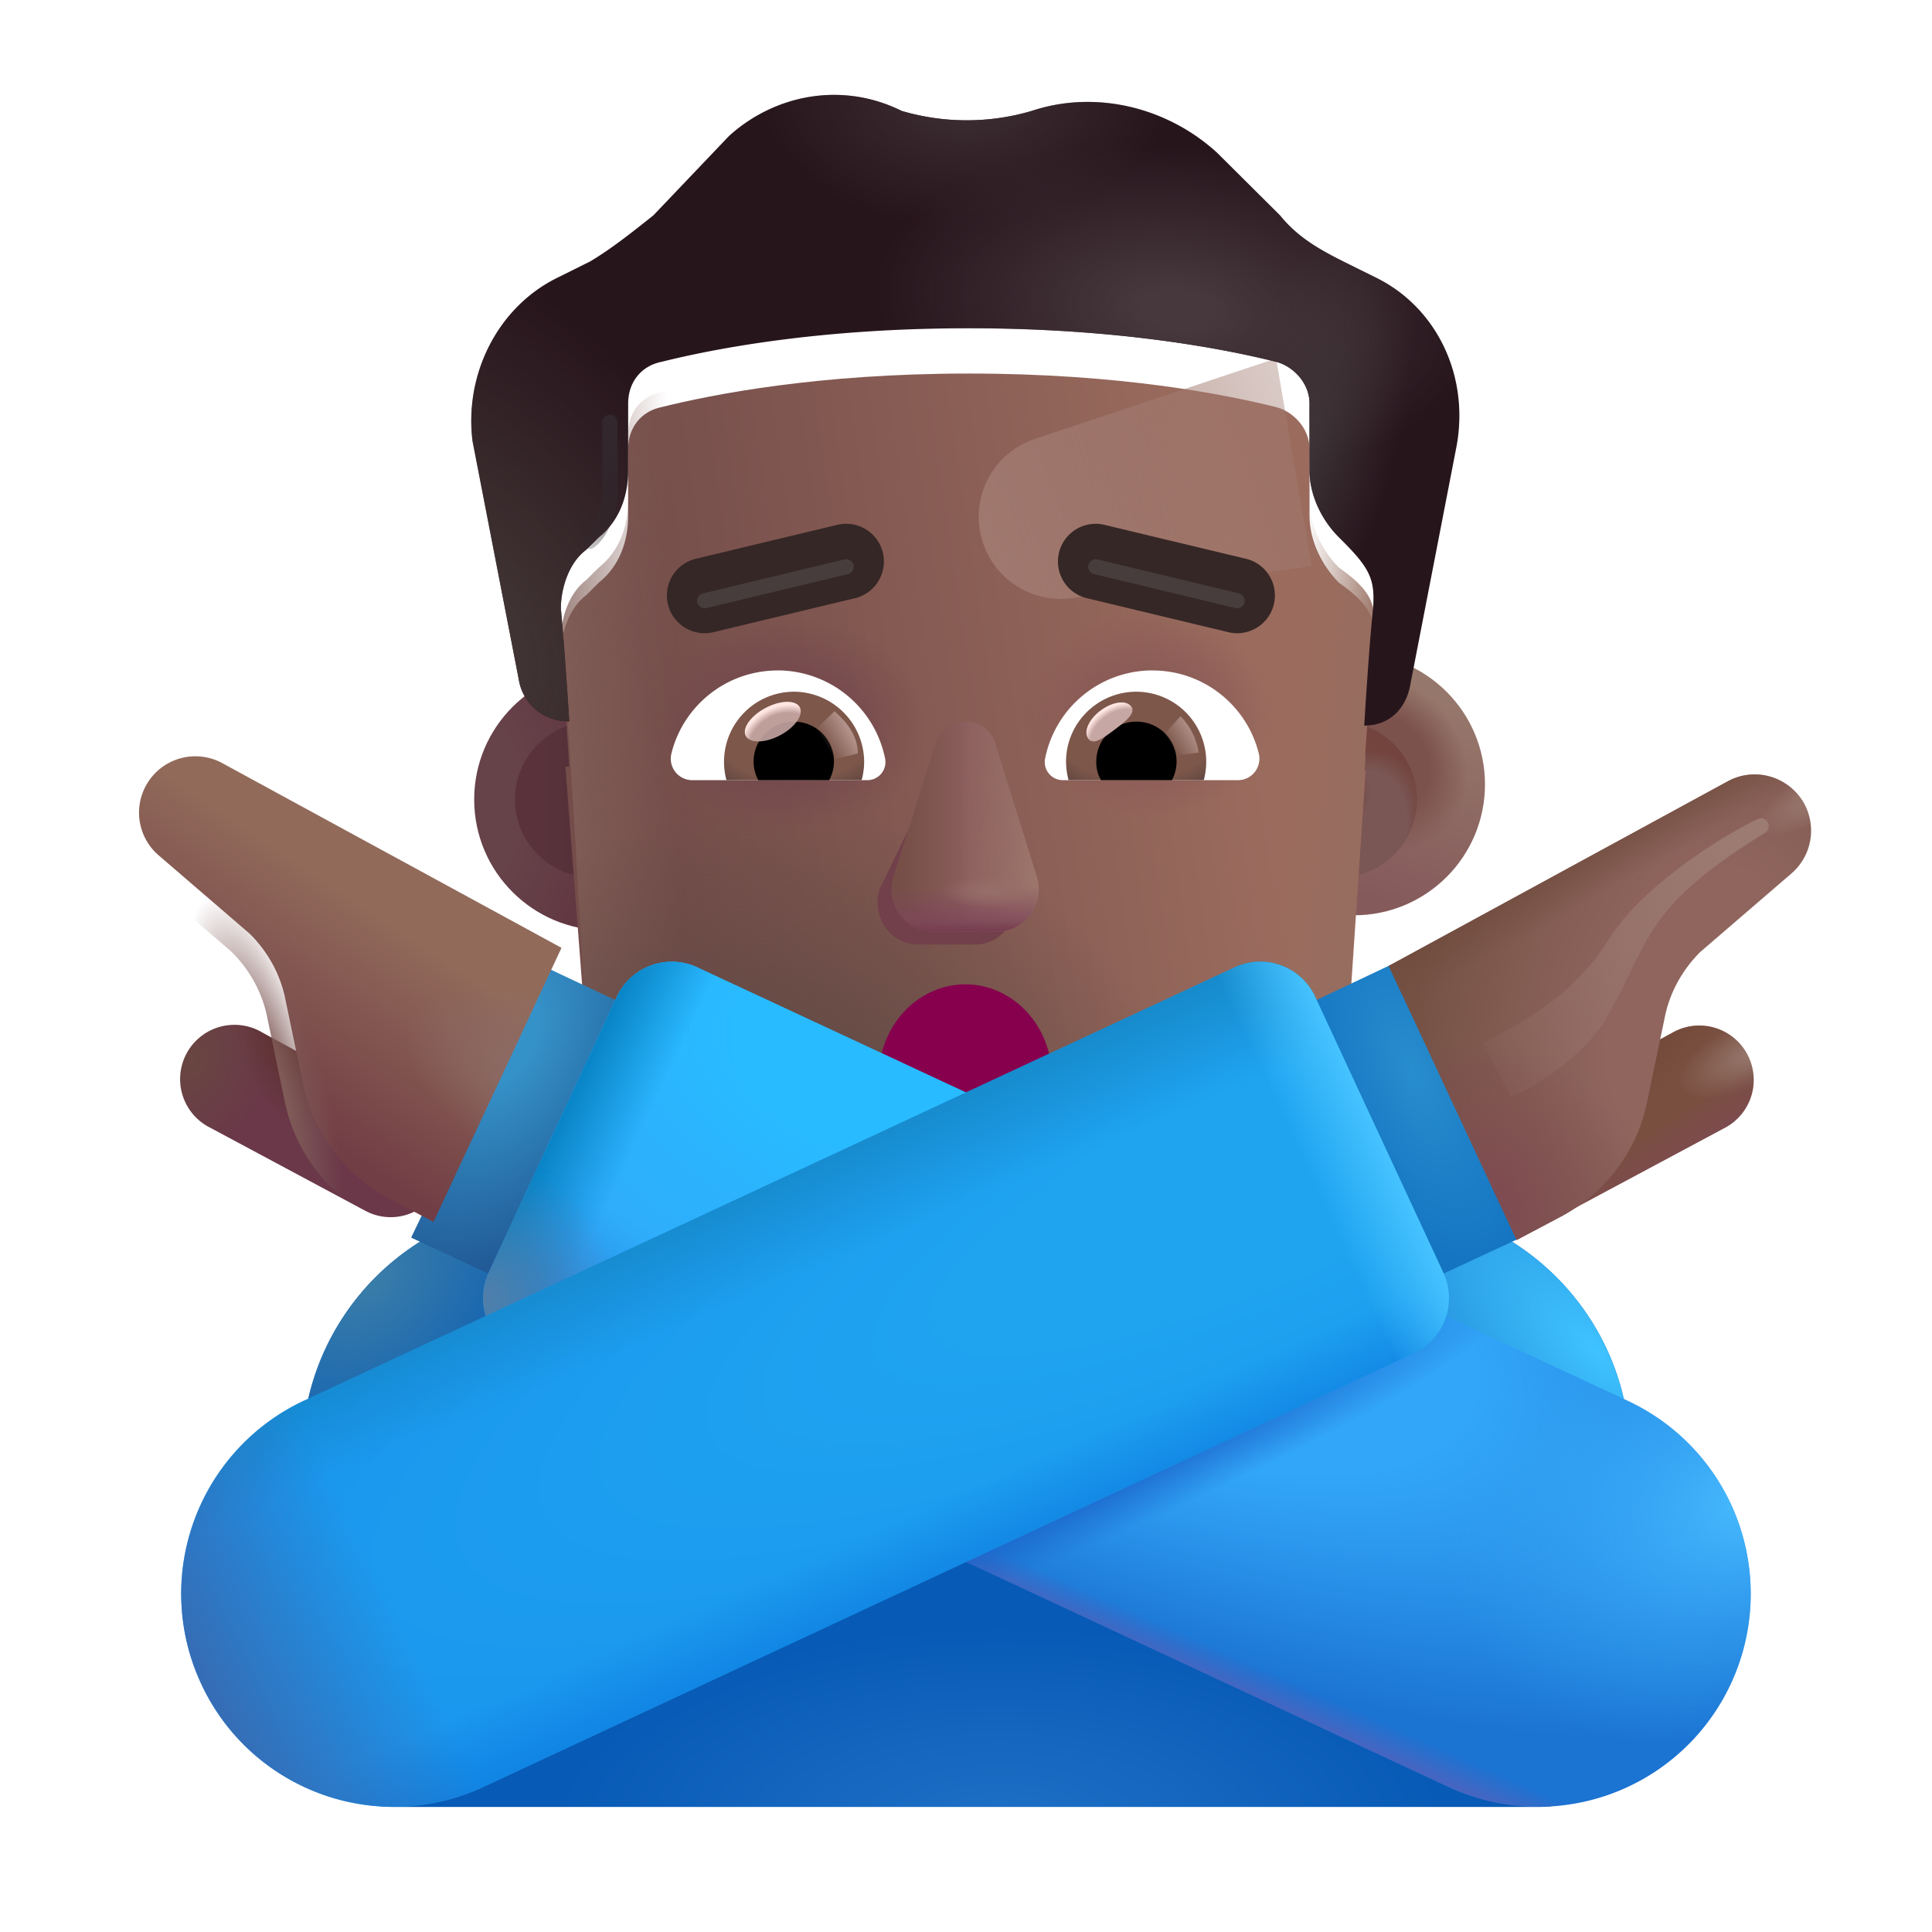 <svg xmlns="http://www.w3.org/2000/svg" fill="none" viewBox="0 0 32 32"><g filter="url(#svg-ce3c55fc-50d9-4318-8eb0-d9d18e0f466e-a)"><circle cx="9.822" cy="13.242" r="2.168" fill="url(#svg-7b429524-c6a1-4f75-9332-aac5b0333c86-b)"/></g><g filter="url(#svg-70ca0213-912c-4895-8634-269f875495f3-c)"><circle cx="9.822" cy="13.242" r="1.292" fill="url(#svg-d3c7991f-9e0e-4198-9ebe-2650cc31d23b-d)"/></g><g filter="url(#svg-d3b736e0-ba78-4469-a6e7-8fdaea1049d0-e)"><circle cx="22.178" cy="13.242" r="2.168" fill="url(#svg-3c2058b6-e3ff-462f-a1cc-130aa9bbbaa5-f)"/><circle cx="22.178" cy="13.242" r="2.168" fill="url(#svg-414341a9-077f-49f5-866d-bb8e1f52e964-g)"/></g><g filter="url(#svg-527d1619-284f-436c-b3ec-8f116bab31f4-h)"><circle cx="22.178" cy="13.242" r="1.292" fill="#7A5654"/><circle cx="22.178" cy="13.242" r="1.292" fill="url(#svg-7d261cea-47a3-4726-81c0-97bebb192ba6-i)"/><circle cx="22.178" cy="13.242" r="1.292" fill="url(#svg-90eba813-b240-4987-9cb6-7ae015bcec9b-j)"/></g><g filter="url(#svg-45710ff2-a20e-42a6-907d-b8ba8defd8ab-k)"><path fill="url(#svg-f932ea28-310b-4306-a454-57fc73cc25e9-l)" d="m9.365 12.446.064.003s-.07-1.109-.14-1.87c0-.347.14-.763.419-.97l.209-.208c.348-.277.487-.693.487-1.108V7.184c0-.346.21-.623.557-.692.836-.208 2.578-.555 5.086-.555s4.25.347 5.086.555c.278.069.557.346.557.692v1.109c0 .415.209.83.487 1.108.653.457.612.708.558 1.247-.07.692-.14 1.87-.14 1.87h.024l-.345 5.14c-.209 2.299-2.015 3.9-4.17 3.9h-4.17c-2.223 0-3.96-1.601-4.169-3.9z"/><path fill="url(#svg-469089c7-c725-48f8-b2fa-261ee1961806-m)" d="m9.365 12.446.064.003s-.07-1.109-.14-1.87c0-.347.14-.763.419-.97l.209-.208c.348-.277.487-.693.487-1.108V7.184c0-.346.21-.623.557-.692.836-.208 2.578-.555 5.086-.555s4.25.347 5.086.555c.278.069.557.346.557.692v1.109c0 .415.209.83.487 1.108.653.457.612.708.558 1.247-.07.692-.14 1.87-.14 1.87h.024l-.345 5.14c-.209 2.299-2.015 3.9-4.17 3.9h-4.17c-2.223 0-3.96-1.601-4.169-3.9z"/><path fill="url(#svg-b263dd7f-5464-4f41-a9fa-e440442a39ce-n)" d="m9.365 12.446.064.003s-.07-1.109-.14-1.87c0-.347.14-.763.419-.97l.209-.208c.348-.277.487-.693.487-1.108V7.184c0-.346.21-.623.557-.692.836-.208 2.578-.555 5.086-.555s4.25.347 5.086.555c.278.069.557.346.557.692v1.109c0 .415.209.83.487 1.108.653.457.612.708.558 1.247-.07.692-.14 1.87-.14 1.87h.024l-.345 5.14c-.209 2.299-2.015 3.9-4.17 3.9h-4.17c-2.223 0-3.96-1.601-4.169-3.9z"/></g><path fill="url(#svg-33f9dd4a-0599-4e40-8ac8-a37c8077329f-o)" d="M9.29 10.578c0-.346.139-.762.418-.97l.209-.207c.348-.277.487-.693.487-1.108V7.184c0-.346.21-.623.557-.692.836-.208 2.578-.555 5.086-.555s4.25.347 5.086.555c.278.069.557.346.557.692v1.109c0 .415.209.83.487 1.108.653.457.612.708.558 1.247-.07.692-.14 1.87-.14 1.87h.024l-.345 5.14c-.209 2.299-2.015 3.9-4.17 3.9h-4.17c-2.223 0-3.96-1.601-4.169-3.9-.18-2.359-.26-4.725-.475-7.08"/><path fill="url(#svg-3e1bb77c-257b-474e-9cef-23f617be49c8-p)" d="M9.29 10.578c0-.346.139-.762.418-.97l.209-.207c.348-.277.487-.693.487-1.108V7.184c0-.346.21-.623.557-.692.836-.208 2.578-.555 5.086-.555s4.25.347 5.086.555c.278.069.557.346.557.692v1.109c0 .415.209.83.487 1.108.653.457.612.708.558 1.247-.07.692-.14 1.87-.14 1.87h.024l-.345 5.14c-.209 2.299-2.015 3.9-4.17 3.9h-4.17c-2.223 0-3.96-1.601-4.169-3.9-.18-2.359-.26-4.725-.475-7.08"/><path fill="url(#svg-740fb796-fac5-41a5-a4c6-bb331b4ada12-q)" d="M9.29 10.578c0-.346.139-.762.418-.97l.209-.207c.348-.277.487-.693.487-1.108V7.184c0-.346.21-.623.557-.692.836-.208 2.578-.555 5.086-.555s4.25.347 5.086.555c.278.069.557.346.557.692v1.109c0 .415.209.83.487 1.108.653.457.612.708.558 1.247-.07.692-.14 1.87-.14 1.87h.024l-.345 5.14c-.209 2.299-2.015 3.9-4.17 3.9h-4.17c-2.223 0-3.96-1.601-4.169-3.9-.18-2.359-.26-4.725-.475-7.08"/><path fill="url(#svg-ec0658a0-41e8-4194-b147-52c3ccb6c1f1-r)" d="M9.29 10.578c0-.346.139-.762.418-.97l.209-.207c.348-.277.487-.693.487-1.108V7.184c0-.346.21-.623.557-.692.836-.208 2.578-.555 5.086-.555s4.25.347 5.086.555c.278.069.557.346.557.692v1.109c0 .415.209.83.487 1.108.653.457.612.708.558 1.247-.07.692-.14 1.87-.14 1.87h.024l-.345 5.14c-.209 2.299-2.015 3.9-4.17 3.9h-4.17c-2.223 0-3.96-1.601-4.169-3.9-.18-2.359-.26-4.725-.475-7.08"/><path fill="url(#svg-e8e20d07-d2a0-45c6-a31e-9c4650a3b09e-s)" d="M9.29 10.578c0-.346.139-.762.418-.97l.209-.207c.348-.277.487-.693.487-1.108V7.184c0-.346.21-.623.557-.692.836-.208 2.578-.555 5.086-.555s4.25.347 5.086.555c.278.069.557.346.557.692v1.109c0 .415.209.83.487 1.108.653.457.612.708.558 1.247-.07.692-.14 1.87-.14 1.87h.024l-.345 5.14c-.209 2.299-2.015 3.9-4.17 3.9h-4.17c-2.223 0-3.96-1.601-4.169-3.9-.18-2.359-.26-4.725-.475-7.08"/><g filter="url(#svg-14d8309e-0ac2-4c7d-b7e3-b990ba765093-t)"><path fill="url(#svg-ffe7dc75-4681-407f-9d0e-11fae802c458-u)" d="M21.136 5.937 17.14 7.27a1.36 1.36 0 0 0 .611 2.638l3.974-.532z"/></g><g filter="url(#svg-cd6e5e10-524a-4149-a27f-6f922e82d698-v)"><path fill="#27151C" d="m22.247 4.83.558.276c.975.485 1.532 1.593 1.323 2.77l-.766 3.95c-.068.407-.338.681-.743.692h-.023s.07-1.178.139-1.87c.056-.563-.042-.734-.557-1.247-.28-.277-.488-.693-.488-1.108V7.184c0-.346-.279-.623-.557-.692-.836-.208-2.578-.555-5.086-.555s-4.25.347-5.086.555c-.348.069-.557.346-.557.692v1.109c0 .415-.14.83-.487 1.108l-.21.208c-.278.207-.417.623-.417.97.07.761.139 1.87.139 1.87q-.033 0-.064-.003a.82.82 0 0 1-.772-.69l-.766-3.948c-.14-1.109.418-2.217 1.393-2.702l.557-.277c.349-.208.697-.485 1.045-.762l1.254-1.316c.766-.693 1.881-.9 2.856-.415a3.8 3.8 0 0 0 2.16 0c1.045-.347 2.23-.07 3.065.692l1.045 1.04c.279.346.627.553 1.045.761"/><path fill="url(#svg-4c49add1-51f0-4c31-ab05-fc323937f1be-w)" d="m22.247 4.83.558.276c.975.485 1.532 1.593 1.323 2.77l-.766 3.95c-.068.407-.338.681-.743.692h-.023s.07-1.178.139-1.87c.056-.563-.042-.734-.557-1.247-.28-.277-.488-.693-.488-1.108V7.184c0-.346-.279-.623-.557-.692-.836-.208-2.578-.555-5.086-.555s-4.25.347-5.086.555c-.348.069-.557.346-.557.692v1.109c0 .415-.14.83-.487 1.108l-.21.208c-.278.207-.417.623-.417.97.07.761.139 1.87.139 1.87q-.033 0-.064-.003a.82.82 0 0 1-.772-.69l-.766-3.948c-.14-1.109.418-2.217 1.393-2.702l.557-.277c.349-.208.697-.485 1.045-.762l1.254-1.316c.766-.693 1.881-.9 2.856-.415a3.8 3.8 0 0 0 2.16 0c1.045-.347 2.23-.07 3.065.692l1.045 1.04c.279.346.627.553 1.045.761"/><path fill="url(#svg-76d89936-cdad-4035-bdc4-af1b1be73c9a-x)" d="m22.247 4.83.558.276c.975.485 1.532 1.593 1.323 2.77l-.766 3.95c-.068.407-.338.681-.743.692h-.023s.07-1.178.139-1.87c.056-.563-.042-.734-.557-1.247-.28-.277-.488-.693-.488-1.108V7.184c0-.346-.279-.623-.557-.692-.836-.208-2.578-.555-5.086-.555s-4.25.347-5.086.555c-.348.069-.557.346-.557.692v1.109c0 .415-.14.83-.487 1.108l-.21.208c-.278.207-.417.623-.417.97.07.761.139 1.87.139 1.87q-.033 0-.064-.003a.82.82 0 0 1-.772-.69l-.766-3.948c-.14-1.109.418-2.217 1.393-2.702l.557-.277c.349-.208.697-.485 1.045-.762l1.254-1.316c.766-.693 1.881-.9 2.856-.415a3.8 3.8 0 0 0 2.16 0c1.045-.347 2.23-.07 3.065.692l1.045 1.04c.279.346.627.553 1.045.761"/><path fill="url(#svg-cbe3d507-73ff-46fe-8eb6-0f0b9ec76b40-y)" d="m22.247 4.83.558.276c.975.485 1.532 1.593 1.323 2.77l-.766 3.95c-.068.407-.338.681-.743.692h-.023s.07-1.178.139-1.87c.056-.563-.042-.734-.557-1.247-.28-.277-.488-.693-.488-1.108V7.184c0-.346-.279-.623-.557-.692-.836-.208-2.578-.555-5.086-.555s-4.25.347-5.086.555c-.348.069-.557.346-.557.692v1.109c0 .415-.14.83-.487 1.108l-.21.208c-.278.207-.417.623-.417.97.07.761.139 1.87.139 1.87q-.033 0-.064-.003a.82.82 0 0 1-.772-.69l-.766-3.948c-.14-1.109.418-2.217 1.393-2.702l.557-.277c.349-.208.697-.485 1.045-.762l1.254-1.316c.766-.693 1.881-.9 2.856-.415a3.8 3.8 0 0 0 2.16 0c1.045-.347 2.23-.07 3.065.692l1.045 1.04c.279.346.627.553 1.045.761"/><path fill="url(#svg-5370412a-3164-4f71-b393-8709cc4aedea-z)" d="m22.247 4.83.558.276c.975.485 1.532 1.593 1.323 2.77l-.766 3.95c-.068.407-.338.681-.743.692h-.023s.07-1.178.139-1.87c.056-.563-.042-.734-.557-1.247-.28-.277-.488-.693-.488-1.108V7.184c0-.346-.279-.623-.557-.692-.836-.208-2.578-.555-5.086-.555s-4.25.347-5.086.555c-.348.069-.557.346-.557.692v1.109c0 .415-.14.83-.487 1.108l-.21.208c-.278.207-.417.623-.417.97.07.761.139 1.87.139 1.87q-.033 0-.064-.003a.82.82 0 0 1-.772-.69l-.766-3.948c-.14-1.109.418-2.217 1.393-2.702l.557-.277c.349-.208.697-.485 1.045-.762l1.254-1.316c.766-.693 1.881-.9 2.856-.415a3.8 3.8 0 0 0 2.16 0c1.045-.347 2.23-.07 3.065.692l1.045 1.04c.279.346.627.553 1.045.761"/></g><g filter="url(#svg-c0f32afa-5979-4988-80ac-d34f5b2cd224-A)"><path fill="#71404A" d="m15.631 12.529-1.065 2.207c-.132.454.184.908.633.908h.958c.449 0 .766-.461.634-.908l-.647-2.207c-.139-.49-.368-.49-.513 0"/></g><g filter="url(#svg-8ae35258-afd6-4bf2-b701-36b802888104-B)"><path fill="#8C5F5E" d="m15.492 12.317-.69 2.207a.7.7 0 0 0 .676.908h1.021a.702.702 0 0 0 .676-.908l-.69-2.207c-.148-.49-.838-.49-.993 0"/><path fill="url(#svg-1011459f-425e-411a-9124-aeeea6666e68-C)" d="m15.492 12.317-.69 2.207a.7.7 0 0 0 .676.908h1.021a.702.702 0 0 0 .676-.908l-.69-2.207c-.148-.49-.838-.49-.993 0"/><path fill="url(#svg-a0130461-94b2-4f99-b7c2-42e6251d2e16-D)" d="m15.492 12.317-.69 2.207a.7.7 0 0 0 .676.908h1.021a.702.702 0 0 0 .676-.908l-.69-2.207c-.148-.49-.838-.49-.993 0"/><path fill="url(#svg-8bbfd908-e6d2-4c40-bb97-f4ce364bb127-E)" d="m15.492 12.317-.69 2.207a.7.7 0 0 0 .676.908h1.021a.702.702 0 0 0 .676-.908l-.69-2.207c-.148-.49-.838-.49-.993 0"/><path fill="url(#svg-ce88aef1-b650-4ae9-ac4f-e00c129b1f42-F)" d="m15.492 12.317-.69 2.207a.7.7 0 0 0 .676.908h1.021a.702.702 0 0 0 .676-.908l-.69-2.207c-.148-.49-.838-.49-.993 0"/></g><path fill="url(#svg-bd105833-28e2-487f-b57a-df0c5ed83815-G)" d="m15.492 12.317-.69 2.207a.7.7 0 0 0 .676.908h1.021a.702.702 0 0 0 .676-.908l-.69-2.207c-.148-.49-.838-.49-.993 0"/><path fill="#fff" d="M19.09 11.105c.848 0 1.564.584 1.759 1.374a.356.356 0 0 1-.348.443h-2.897a.3.3 0 0 1-.295-.353 1.815 1.815 0 0 1 1.78-1.465"/><path fill="url(#svg-d3abc8b6-754b-4580-b528-897e06085720-H)" d="M18.821 11.457a1.16 1.16 0 0 1 1.117 1.465h-2.239q-.04-.149-.042-.306c0-.637.521-1.159 1.164-1.159"/><path fill="#000" d="M18.158 12.616a.66.66 0 0 1 .663-.663.66.66 0 0 1 .59.969h-1.175a.6.6 0 0 1-.079-.306"/><g filter="url(#svg-ae394e67-619d-4c5e-9bb2-0fb07752a262-I)"><path fill="#C7A7A3" d="M18.736 11.702c.082.11-.09.245-.286.392-.197.147-.342.25-.425.14s.01-.32.206-.466.422-.176.505-.066"/><path fill="url(#svg-ba98c5ac-94a5-47be-9539-ffb54fa15111-J)" d="M18.736 11.702c.082.11-.09.245-.286.392-.197.147-.342.25-.425.14s.01-.32.206-.466.422-.176.505-.066"/></g><g filter="url(#svg-64d62443-e79a-4cfe-af32-a7da1617541b-K)"><path fill="url(#svg-32ea7800-cfda-4546-8342-c30f74fe019a-L)" d="M19.853 12.464a1.1 1.1 0 0 0-.3-.601l-.338.37.153.297z"/></g><path fill="#fff" d="M12.88 11.105c-.847 0-1.564.584-1.759 1.374a.356.356 0 0 0 .348.443h2.897a.3.3 0 0 0 .295-.353 1.82 1.82 0 0 0-1.78-1.465"/><path fill="url(#svg-eea62b05-6d95-4aa8-97e8-85bcb904df3f-M)" d="M13.15 11.457a1.16 1.16 0 0 0-1.117 1.465h2.238q.041-.148.042-.306a1.167 1.167 0 0 0-1.164-1.159"/><path fill="#000" d="M13.813 12.616a.66.66 0 0 0-.664-.663.66.66 0 0 0-.59.969h1.175a.66.66 0 0 0 .079-.306"/><g filter="url(#svg-287e2e59-1759-415b-bd22-ac14f2390ca6-N)"><path fill="url(#svg-daea4019-8df3-4b0a-b1d6-c4607fd03b69-O)" d="M14.208 12.48c0-.374-.305-.624-.387-.7l-.374.363.23.469z"/></g><g filter="url(#svg-e257b8a0-68ba-4ff6-8767-6d7dae821046-P)" transform="rotate(-27.914 12.8 11.953)"><ellipse cx="12.8" cy="11.953" fill="#C7A7A3" fill-opacity=".9" rx=".506" ry=".256"/><ellipse cx="12.8" cy="11.953" fill="url(#svg-9d344c5e-1c24-4f8f-9d35-941eabe3a479-Q)" rx=".506" ry=".256"/></g><g filter="url(#svg-7ca64121-6ca9-458a-a66c-d09e359eed93-R)"><path stroke="url(#svg-23e04fbf-24ec-4700-8683-cc1758190185-S)" stroke-linecap="round" stroke-width=".25" d="M10.102 6.993V8.16c-.01.193-.092.625-.336.808"/></g><path fill="#86004E" d="M15.989 19.38c.791 0 1.433-.69 1.433-1.538 0-.85-.642-1.538-1.433-1.538s-1.433.688-1.433 1.538c0 .849.642 1.537 1.433 1.537"/><path fill="url(#svg-e75ef124-84f9-4731-bdcc-34c2827416af-T)" d="M25.5 29.929h-19c-.83 0-1.5-.67-1.5-1.5v-4.33c0-2.3 1.87-4.17 4.17-4.17h13.66c2.3 0 4.17 1.87 4.17 4.17v4.33c0 .83-.67 1.5-1.5 1.5"/><path fill="url(#svg-612b91b8-72a1-4783-af7d-564981cd2762-U)" d="M25.5 29.929h-19c-.83 0-1.5-.67-1.5-1.5v-4.33c0-2.3 1.87-4.17 4.17-4.17h13.66c2.3 0 4.17 1.87 4.17 4.17v4.33c0 .83-.67 1.5-1.5 1.5"/><path fill="url(#svg-22ce903a-bcee-4c57-b5d3-08f35cac5a05-V)" d="M25.5 29.929h-19c-.83 0-1.5-.67-1.5-1.5v-4.33c0-2.3 1.87-4.17 4.17-4.17h13.66c2.3 0 4.17 1.87 4.17 4.17v4.33c0 .83-.67 1.5-1.5 1.5"/><path fill="url(#svg-ae4842ce-acbd-4435-8b9f-13f6e395a6a3-W)" d="m6.81 20.499 2.28 1.06 2.11-4.52-2.23-1.05z"/><path fill="url(#svg-ccec31d0-f572-49a8-8ee5-9b21876f55a5-X)" d="m11.56 16.027 15.407 7.178a3.53 3.53 0 0 1 1.7 4.687 3.52 3.52 0 0 1-4.679 1.704L8.581 22.408a1 1 0 0 1-.483-1.34l2.123-4.567a1.004 1.004 0 0 1 1.339-.474"/><path fill="url(#svg-845c144b-8bbd-44c8-89fe-d5509329f047-Y)" d="m11.56 16.027 15.407 7.178a3.53 3.53 0 0 1 1.7 4.687 3.52 3.52 0 0 1-4.679 1.704L8.581 22.408a1 1 0 0 1-.483-1.34l2.123-4.567a1.004 1.004 0 0 1 1.339-.474"/><path fill="url(#svg-6e9bd7e0-6a42-4a3d-8953-41b033b20d63-Z)" d="m11.56 16.027 15.407 7.178a3.53 3.53 0 0 1 1.7 4.687 3.52 3.52 0 0 1-4.679 1.704L8.581 22.408a1 1 0 0 1-.483-1.34l2.123-4.567a1.004 1.004 0 0 1 1.339-.474"/><path fill="url(#svg-b67fe43e-b28c-460d-8438-6fa861ba759c-aa)" d="m11.56 16.027 15.407 7.178a3.53 3.53 0 0 1 1.7 4.687 3.52 3.52 0 0 1-4.679 1.704L8.581 22.408a1 1 0 0 1-.483-1.34l2.123-4.567a1.004 1.004 0 0 1 1.339-.474"/><path fill="url(#svg-b901b4b3-0d6c-4ddc-9f6e-89690b2818aa-ab)" d="m11.56 16.027 15.407 7.178a3.53 3.53 0 0 1 1.7 4.687 3.52 3.52 0 0 1-4.679 1.704L8.581 22.408a1 1 0 0 1-.483-1.34l2.123-4.567a1.004 1.004 0 0 1 1.339-.474"/><path fill="url(#svg-126bb7f2-9ef4-4382-a100-62fc85ce7441-ac)" d="m11.56 16.027 15.407 7.178a3.53 3.53 0 0 1 1.7 4.687 3.52 3.52 0 0 1-4.679 1.704L8.581 22.408a1 1 0 0 1-.483-1.34l2.123-4.567a1.004 1.004 0 0 1 1.339-.474"/><path fill="url(#svg-f452250b-0beb-41e1-aee3-08cd7d632d52-ad)" d="m11.56 16.027 15.407 7.178a3.53 3.53 0 0 1 1.7 4.687 3.52 3.52 0 0 1-4.679 1.704L8.581 22.408a1 1 0 0 1-.483-1.34l2.123-4.567a1.004 1.004 0 0 1 1.339-.474"/><path fill="url(#svg-58a76f62-a219-435e-a32c-0412310c334f-ae)" d="m25.19 20.499-2.28 1.06-2.11-4.52 2.26-1.07z"/><path fill="url(#svg-df4d6519-a50d-48fe-b7c6-34f5c561e1de-af)" d="M20.44 16.027 5.033 23.2a3.53 3.53 0 0 0-1.7 4.69 3.516 3.516 0 0 0 4.679 1.706l15.407-7.183c.503-.232.724-.837.483-1.342l-2.123-4.57a1.003 1.003 0 0 0-1.339-.474"/><path fill="url(#svg-42b6dd36-dbe2-431e-af7c-594a95fd75ec-ag)" d="M20.44 16.027 5.033 23.2a3.53 3.53 0 0 0-1.7 4.69 3.516 3.516 0 0 0 4.679 1.706l15.407-7.183c.503-.232.724-.837.483-1.342l-2.123-4.57a1.003 1.003 0 0 0-1.339-.474"/><path fill="url(#svg-4bc0490c-94e7-43d0-b85f-e368b74026ff-ah)" d="M20.44 16.027 5.033 23.2a3.53 3.53 0 0 0-1.7 4.69 3.516 3.516 0 0 0 4.679 1.706l15.407-7.183c.503-.232.724-.837.483-1.342l-2.123-4.57a1.003 1.003 0 0 0-1.339-.474"/><path fill="url(#svg-fa1d732d-0b21-4c29-a38b-3ddb2cd5f803-ai)" d="M20.44 16.027 5.033 23.2a3.53 3.53 0 0 0-1.7 4.69 3.516 3.516 0 0 0 4.679 1.706l15.407-7.183c.503-.232.724-.837.483-1.342l-2.123-4.57a1.003 1.003 0 0 0-1.339-.474"/><path fill="url(#svg-e81ab779-fb27-4b02-a9fd-4f2f0758f180-aj)" d="M20.44 16.027 5.033 23.2a3.53 3.53 0 0 0-1.7 4.69 3.516 3.516 0 0 0 4.679 1.706l15.407-7.183c.503-.232.724-.837.483-1.342l-2.123-4.57a1.003 1.003 0 0 0-1.339-.474"/><path fill="url(#svg-82fed8a0-6a15-41e5-bd01-dd8d5d5733e9-ak)" d="M24.75 19.732a.885.885 0 0 1 .35-1.203L27.71 17.1a.899.899 0 1 1 .856 1.581l-2.622 1.404a.885.885 0 0 1-1.193-.354"/><path fill="url(#svg-31cabb03-f2da-4393-9bb3-6782e7e19a4f-al)" d="M24.75 19.732a.885.885 0 0 1 .35-1.203L27.71 17.1a.899.899 0 1 1 .856 1.581l-2.622 1.404a.885.885 0 0 1-1.193-.354"/><path fill="url(#svg-385c6e54-fbdb-497f-be86-130ee4a65921-am)" d="M24.75 19.732a.885.885 0 0 1 .35-1.203L27.71 17.1a.899.899 0 1 1 .856 1.581l-2.622 1.404a.885.885 0 0 1-1.193-.354"/><path fill="url(#svg-237fa4af-d9c1-404e-9af7-c1f184c95c57-an)" d="M7.246 19.702a.885.885 0 0 0-.351-1.204l-2.553-1.397a.899.899 0 1 0-.855 1.58l2.565 1.374a.885.885 0 0 0 1.194-.353"/><path fill="url(#svg-585e5d13-d0d8-49d2-8f08-e4c83a31e104-ao)" d="M7.246 19.702a.885.885 0 0 0-.351-1.204l-2.553-1.397a.899.899 0 1 0-.855 1.58l2.565 1.374a.885.885 0 0 0 1.194-.353"/><path fill="url(#svg-4c7b19b1-91b8-4f80-96cf-024e8a3dcb45-ap)" d="m23 15.999 2.12 4.54.72-.38c.74-.39 1.27-1.08 1.44-1.9l.29-1.39c.08-.42.29-.8.59-1.1l1.51-1.3a.933.933 0 0 0-1.05-1.53z"/><path fill="url(#svg-d823c7fd-05f5-4ed8-a519-e9bb019def14-aq)" d="m23 15.999 2.12 4.54.72-.38c.74-.39 1.27-1.08 1.44-1.9l.29-1.39c.08-.42.29-.8.59-1.1l1.51-1.3a.933.933 0 0 0-1.05-1.53z"/><path fill="url(#svg-96c080ce-7c52-4886-abf4-adb3377de983-ar)" d="m23 15.999 2.12 4.54.72-.38c.74-.39 1.27-1.08 1.44-1.9l.29-1.39c.08-.42.29-.8.59-1.1l1.51-1.3a.933.933 0 0 0-1.05-1.53z"/><path fill="url(#svg-661b96ed-9bb9-46b6-b33f-df3ae683a618-as)" d="m23 15.999 2.12 4.54.72-.38c.74-.39 1.27-1.08 1.44-1.9l.29-1.39c.08-.42.29-.8.59-1.1l1.51-1.3a.933.933 0 0 0-1.05-1.53z"/><g filter="url(#svg-d85ca4d3-497a-4ce0-b5f4-556a50f44792-at)"><path fill="url(#svg-c5a94a0c-47e8-4970-afea-a4be4de66b5f-au)" d="m9 15.999-2.12 4.54-.72-.38a2.79 2.79 0 0 1-1.44-1.9l-.29-1.39c-.08-.42-.29-.8-.59-1.1l-1.51-1.3a.933.933 0 0 1 1.05-1.53z"/><path fill="url(#svg-e7309da8-a731-4660-9d1d-4f1742b2e711-av)" d="m9 15.999-2.12 4.54-.72-.38a2.79 2.79 0 0 1-1.44-1.9l-.29-1.39c-.08-.42-.29-.8-.59-1.1l-1.51-1.3a.933.933 0 0 1 1.05-1.53z"/></g><path fill="url(#svg-be44fef2-3edc-414a-88e4-baba5b791066-aw)" d="m9 15.999-2.12 4.54-.72-.38a2.79 2.79 0 0 1-1.44-1.9l-.29-1.39c-.08-.42-.29-.8-.59-1.1l-1.51-1.3a.933.933 0 0 1 1.05-1.53z"/><g filter="url(#svg-8a3b7251-235d-4647-b4e7-33fbacdf166a-ax)"><path fill="#352725" fill-rule="evenodd" d="M14.623 9.405a.625.625 0 0 1-.462.753l-2.344.563a.625.625 0 1 1-.292-1.216l2.344-.562a.625.625 0 0 1 .754.462" clip-rule="evenodd"/></g><g filter="url(#svg-b23f1488-1b69-444e-a8c1-c2ce40b1d8eb-ay)"><path stroke="#473D3D" stroke-linecap="round" stroke-width=".25" d="m11.671 9.95 2.344-.563"/></g><g filter="url(#svg-af9621d0-3b58-4947-9c13-1b00d9173213-az)"><path fill="#352725" fill-rule="evenodd" d="M17.54 9.405a.625.625 0 0 0 .462.753l2.344.563a.625.625 0 1 0 .291-1.216l-2.344-.562a.625.625 0 0 0-.753.462" clip-rule="evenodd"/></g><g filter="url(#svg-bb706255-56f7-4d89-aa78-5e60afc14682-aA)"><path stroke="#473D3D" stroke-linecap="round" stroke-width=".25" d="m20.491 9.95-2.343-.563"/></g><g filter="url(#svg-fea29f61-0520-4043-aa95-27297b44d278-aB)"><path fill="url(#svg-1ce8fae5-0374-480b-ab3d-af6fa6f6ae26-aC)" d="M26.653 15.551c.527-.846 1.795-1.664 2.462-1.987a.13.13 0 0 1 .152.034.132.132 0 0 1-.033.196c-2.06 1.273-1.875 1.784-2.645 3.097-.355.604-1.177 1.112-1.557 1.284l-.473-.899c.53-.28 1.462-.711 2.094-1.725"/></g><defs><radialGradient id="svg-7b429524-c6a1-4f75-9332-aac5b0333c86-b" cx="0" cy="0" r="1" gradientTransform="matrix(2.279 0 0 3.989 7.654 13.242)" gradientUnits="userSpaceOnUse"><stop offset=".351" stop-color="#664249"/><stop offset="1" stop-color="#613641"/></radialGradient><radialGradient id="svg-414341a9-077f-49f5-866d-bb8e1f52e964-g" cx="0" cy="0" r="1" gradientTransform="matrix(1.074 -.782 .892 1.225 22.661 12.898)" gradientUnits="userSpaceOnUse"><stop offset=".543" stop-color="#7C524C"/><stop offset="1" stop-color="#7C524C" stop-opacity="0"/></radialGradient><radialGradient id="svg-7d261cea-47a3-4726-81c0-97bebb192ba6-i" cx="0" cy="0" r="1" gradientTransform="matrix(1.067 -1.962 1.148 .624 22.124 14.309)" gradientUnits="userSpaceOnUse"><stop offset=".755" stop-color="#73443E" stop-opacity="0"/><stop offset=".916" stop-color="#73443E"/></radialGradient><radialGradient id="svg-90eba813-b240-4987-9cb6-7ae015bcec9b-j" cx="0" cy="0" r="1" gradientTransform="matrix(.337 .333 -.43 .434 22.178 13.242)" gradientUnits="userSpaceOnUse"><stop stop-color="#6C443E"/><stop offset="1" stop-color="#6C443E" stop-opacity="0"/></radialGradient><radialGradient id="svg-469089c7-c725-48f8-b2fa-261ee1961806-m" cx="0" cy="0" r="1" gradientTransform="matrix(0 -1.698 2.089 0 19.036 11.59)" gradientUnits="userSpaceOnUse"><stop stop-color="#855354"/><stop offset="1" stop-color="#855354" stop-opacity="0"/></radialGradient><radialGradient id="svg-b263dd7f-5464-4f41-a9fa-e440442a39ce-n" cx="0" cy="0" r="1" gradientTransform="matrix(0 -1.785 2.219 0 13.116 11.765)" gradientUnits="userSpaceOnUse"><stop stop-color="#6F414D"/><stop offset="1" stop-color="#6F414D" stop-opacity="0"/></radialGradient><radialGradient id="svg-740fb796-fac5-41a5-a4c6-bb331b4ada12-q" cx="0" cy="0" r="1" gradientTransform="matrix(0 10.621 -14.417 0 15.597 10.938)" gradientUnits="userSpaceOnUse"><stop offset=".71" stop-color="#7D4371" stop-opacity="0"/><stop offset="1" stop-color="#7D4371"/></radialGradient><radialGradient id="svg-e8e20d07-d2a0-45c6-a31e-9c4650a3b09e-s" cx="0" cy="0" r="1" gradientTransform="matrix(.485 -5.236 6.689 .62 13.036 18.72)" gradientUnits="userSpaceOnUse"><stop stop-color="#5D4842"/><stop offset="1" stop-color="#5D4842" stop-opacity="0"/></radialGradient><radialGradient id="svg-4c49add1-51f0-4c31-ab05-fc323937f1be-w" cx="0" cy="0" r="1" gradientTransform="rotate(-74.899 15.98 -10.167)scale(3.977 1.475)" gradientUnits="userSpaceOnUse"><stop stop-color="#3D3437"/><stop offset="1" stop-color="#3D3437" stop-opacity="0"/></radialGradient><radialGradient id="svg-76d89936-cdad-4035-bdc4-af1b1be73c9a-x" cx="0" cy="0" r="1" gradientTransform="rotate(5.258 -51.488 215.144)scale(4.989 2.682)" gradientUnits="userSpaceOnUse"><stop offset=".122" stop-color="#46383D"/><stop offset="1" stop-color="#46383D" stop-opacity="0"/></radialGradient><radialGradient id="svg-cbe3d507-73ff-46fe-8eb6-0f0b9ec76b40-y" cx="0" cy="0" r="1" gradientTransform="matrix(0 2.181 -3.378 0 15.989 2.071)" gradientUnits="userSpaceOnUse"><stop stop-color="#3E3034"/><stop offset="1" stop-color="#3E3034" stop-opacity="0"/></radialGradient><radialGradient id="svg-5370412a-3164-4f71-b393-8709cc4aedea-z" cx="0" cy="0" r="1" gradientTransform="matrix(3.992 -2.926 4.584 6.255 7.613 10.926)" gradientUnits="userSpaceOnUse"><stop stop-color="#453938"/><stop offset="1" stop-color="#453938" stop-opacity="0"/></radialGradient><radialGradient id="svg-ce88aef1-b650-4ae9-ac4f-e00c129b1f42-F" cx="0" cy="0" r="1" gradientTransform="matrix(0 .256 -.822 0 16.413 14.774)" gradientUnits="userSpaceOnUse"><stop stop-color="#976F6A"/><stop offset="1" stop-color="#976F6A" stop-opacity="0"/></radialGradient><radialGradient id="svg-d3abc8b6-754b-4580-b528-897e06085720-H" cx="0" cy="0" r="1" gradientTransform="matrix(0 1.053 -1.676 0 18.818 12.077)" gradientUnits="userSpaceOnUse"><stop offset=".802" stop-color="#7D574A"/><stop offset="1" stop-color="#694B43"/><stop offset="1" stop-color="#804D49"/><stop offset="1" stop-color="#664944"/></radialGradient><radialGradient id="svg-ba98c5ac-94a5-47be-9539-ffb54fa15111-J" cx="0" cy="0" r="1" gradientTransform="rotate(-127.812 12.245 1.557)scale(.491 .676)" gradientUnits="userSpaceOnUse"><stop offset=".766" stop-color="#FFE6E2" stop-opacity="0"/><stop offset=".966" stop-color="#FFE6E2"/></radialGradient><radialGradient id="svg-eea62b05-6d95-4aa8-97e8-85bcb904df3f-M" cx="0" cy="0" r="1" gradientTransform="matrix(0 1.054 -1.676 0 13.152 12.077)" gradientUnits="userSpaceOnUse"><stop offset=".802" stop-color="#7D574A"/><stop offset="1" stop-color="#694B43"/><stop offset="1" stop-color="#804D49"/><stop offset="1" stop-color="#664944"/></radialGradient><radialGradient id="svg-9d344c5e-1c24-4f8f-9d35-941eabe3a479-Q" cx="0" cy="0" r="1" gradientTransform="rotate(-90.897 12.475 -.11)scale(.642 .771)" gradientUnits="userSpaceOnUse"><stop offset=".766" stop-color="#FFE6E2" stop-opacity="0"/><stop offset=".966" stop-color="#FFE6E2"/></radialGradient><radialGradient id="svg-e75ef124-84f9-4731-bdcc-34c2827416af-T" cx="0" cy="0" r="1" gradientTransform="matrix(0 -4.812 10.438 0 16.562 30.332)" gradientUnits="userSpaceOnUse"><stop stop-color="#1F70C6"/><stop offset=".714" stop-color="#075AB5"/></radialGradient><radialGradient id="svg-612b91b8-72a1-4783-af7d-564981cd2762-U" cx="0" cy="0" r="1" gradientTransform="matrix(-6.938 -6.625 2.982 -3.123 26.438 22.366)" gradientUnits="userSpaceOnUse"><stop stop-color="#3FC3FF"/><stop offset="1" stop-color="#3FC3FF" stop-opacity="0"/></radialGradient><radialGradient id="svg-22ce903a-bcee-4c57-b5d3-08f35cac5a05-V" cx="0" cy="0" r="1" gradientTransform="matrix(2.188 2.219 -3.005 2.963 6.063 21.148)" gradientUnits="userSpaceOnUse"><stop stop-color="#3B7EA8"/><stop offset="1" stop-color="#3B7EA8" stop-opacity="0"/></radialGradient><radialGradient id="svg-ae4842ce-acbd-4435-8b9f-13f6e395a6a3-W" cx="0" cy="0" r="1" gradientTransform="matrix(2.655 1.322 -2.051 4.12 8.345 17.17)" gradientUnits="userSpaceOnUse"><stop offset=".161" stop-color="#3592C8"/><stop offset="1" stop-color="#1F5491"/></radialGradient><radialGradient id="svg-ccec31d0-f572-49a8-8ee5-9b21876f55a5-X" cx="0" cy="0" r="1" gradientTransform="matrix(16.522 8.524 -2.953 5.724 14.913 18.585)" gradientUnits="userSpaceOnUse"><stop offset=".568" stop-color="#32A6F9"/><stop offset="1" stop-color="#1B73D2"/></radialGradient><radialGradient id="svg-845c144b-8bbd-44c8-89fe-d5509329f047-Y" cx="0" cy="0" r="1" gradientTransform="matrix(-4.805 2.043 -1.529 -3.594 29 24.832)" gradientUnits="userSpaceOnUse"><stop stop-color="#47BBFF"/><stop offset="1" stop-color="#309FF1" stop-opacity="0"/></radialGradient><radialGradient id="svg-6e9bd7e0-6a42-4a3d-8953-41b033b20d63-Z" cx="0" cy="0" r="1" gradientTransform="matrix(-2.076 5.316 -8.327 -3.252 14.245 17.613)" gradientUnits="userSpaceOnUse"><stop offset=".215" stop-color="#28BBFF"/><stop offset="1" stop-color="#28BBFF" stop-opacity="0"/></radialGradient><radialGradient id="svg-b901b4b3-0d6c-4ddc-9f6e-89690b2818aa-ab" cx="0" cy="0" r="1" gradientTransform="rotate(-32.171 41.318 -3.11)scale(2.289)" gradientUnits="userSpaceOnUse"><stop stop-color="#527FAA"/><stop offset="1" stop-color="#527FAA" stop-opacity="0"/></radialGradient><radialGradient id="svg-f452250b-0beb-41e1-aee3-08cd7d632d52-ad" cx="0" cy="0" r="1" gradientTransform="matrix(8.43 -3.423 .468 1.152 16.663 24.833)" gradientUnits="userSpaceOnUse"><stop offset=".314" stop-color="#1A62C7"/><stop offset="1" stop-color="#1A62C7" stop-opacity="0"/></radialGradient><radialGradient id="svg-58a76f62-a219-435e-a32c-0412310c334f-ae" cx="0" cy="0" r="1" gradientTransform="rotate(157.775 9.96 11.168)scale(1.57 3.477)" gradientUnits="userSpaceOnUse"><stop stop-color="#288DCD"/><stop offset="1" stop-color="#1474C2"/></radialGradient><radialGradient id="svg-df4d6519-a50d-48fe-b7c6-34f5c561e1de-af" cx="0" cy="0" r="1" gradientTransform="matrix(-22.937 10.813 -2.618 -5.553 22.313 18.804)" gradientUnits="userSpaceOnUse"><stop offset=".28" stop-color="#1FA4F0"/><stop offset="1" stop-color="#1892ED"/></radialGradient><radialGradient id="svg-82fed8a0-6a15-41e5-bd01-dd8d5d5733e9-ak" cx="0" cy="0" r="1" gradientTransform="matrix(-2.117 1.023 -.403 -.834 29.122 17.39)" gradientUnits="userSpaceOnUse"><stop stop-color="#9A7B71"/><stop offset=".615" stop-color="#794F40"/></radialGradient><radialGradient id="svg-237fa4af-d9c1-404e-9af7-c1f184c95c57-an" cx="0" cy="0" r="1" gradientTransform="rotate(25.705 -36.907 15.748)scale(1.96 2.668)" gradientUnits="userSpaceOnUse"><stop stop-color="#694641"/><stop offset=".697" stop-color="#6A3849"/></radialGradient><radialGradient id="svg-585e5d13-d0d8-49d2-8f08-e4c83a31e104-ao" cx="0" cy="0" r="1" gradientTransform="rotate(162.874 1.12 8.927)scale(.907 1.694)" gradientUnits="userSpaceOnUse"><stop stop-color="#592F28"/><stop offset="1" stop-color="#592F28" stop-opacity="0"/></radialGradient><radialGradient id="svg-4c7b19b1-91b8-4f80-96cf-024e8a3dcb45-ap" cx="0" cy="0" r="1" gradientTransform="rotate(-163.652 15.288 6.317)scale(4.664 7.272)" gradientUnits="userSpaceOnUse"><stop offset=".32" stop-color="#8F655E"/><stop offset="1" stop-color="#755144"/></radialGradient><radialGradient id="svg-d823c7fd-05f5-4ed8-a519-e9bb019def14-aq" cx="0" cy="0" r="1" gradientTransform="rotate(150.068 13.323 10.605)scale(1.19 .41)" gradientUnits="userSpaceOnUse"><stop stop-color="#9D7D73"/><stop offset="1" stop-color="#9D7D73" stop-opacity="0"/></radialGradient><radialGradient id="svg-661b96ed-9bb9-46b6-b33f-df3ae683a618-as" cx="0" cy="0" r="1" gradientTransform="matrix(2.344 -1.125 1.205 2.51 24.583 19.96)" gradientUnits="userSpaceOnUse"><stop stop-color="#7E4A51"/><stop offset="1" stop-color="#7E4A51" stop-opacity="0"/></radialGradient><radialGradient id="svg-e7309da8-a731-4660-9d1d-4f1742b2e711-av" cx="0" cy="0" r="1" gradientTransform="matrix(-2.062 -1.075 .616 -1.182 8.585 18.209)" gradientUnits="userSpaceOnUse"><stop stop-color="#8D6D68"/><stop offset="1" stop-color="#8D6D68" stop-opacity="0"/></radialGradient><radialGradient id="svg-be44fef2-3edc-414a-88e4-baba5b791066-aw" cx="0" cy="0" r="1" gradientTransform="matrix(1.005 -.262 .858 3.287 4.382 18.113)" gradientUnits="userSpaceOnUse"><stop offset=".296" stop-color="#805C58"/><stop offset="1" stop-color="#805C58" stop-opacity="0"/></radialGradient><linearGradient id="svg-d3c7991f-9e0e-4198-9ebe-2650cc31d23b-d" x1="9.822" x2="8.99" y1="13.604" y2="13.604" gradientUnits="userSpaceOnUse"><stop stop-color="#553038"/><stop offset="1" stop-color="#59323C"/></linearGradient><linearGradient id="svg-3c2058b6-e3ff-462f-a1cc-130aa9bbbaa5-f" x1="23.589" x2="22.526" y1="11.825" y2="15.119" gradientUnits="userSpaceOnUse"><stop stop-color="#96776B"/><stop offset="1" stop-color="#855A5B"/></linearGradient><linearGradient id="svg-f932ea28-310b-4306-a454-57fc73cc25e9-l" x1="21.23" x2="11.312" y1="13.748" y2="15.226" gradientUnits="userSpaceOnUse"><stop stop-color="#9B6C5E"/><stop offset="1" stop-color="#744D4A"/></linearGradient><linearGradient id="svg-33f9dd4a-0599-4e40-8ac8-a37c8077329f-o" x1="8.981" x2="11.424" y1="17.25" y2="17.163" gradientUnits="userSpaceOnUse"><stop stop-color="#84615A"/><stop offset="1" stop-color="#84615A" stop-opacity="0"/></linearGradient><linearGradient id="svg-3e1bb77c-257b-474e-9cef-23f617be49c8-p" x1="22.306" x2="20.935" y1="16.161" y2="16.031" gradientUnits="userSpaceOnUse"><stop stop-color="#966D5F"/><stop offset="1" stop-color="#966D5F" stop-opacity="0"/></linearGradient><linearGradient id="svg-ec0658a0-41e8-4194-b147-52c3ccb6c1f1-r" x1="16.026" x2="16.026" y1="20.363" y2="21.726" gradientUnits="userSpaceOnUse"><stop offset=".533" stop-color="#8E5B8E" stop-opacity="0"/><stop offset="1" stop-color="#8E5B8E"/></linearGradient><linearGradient id="svg-ffe7dc75-4681-407f-9d0e-11fae802c458-u" x1="15.298" x2="25.875" y1="9.872" y2="6.085" gradientUnits="userSpaceOnUse"><stop stop-color="#A27B71"/><stop offset="1" stop-color="#A27B71" stop-opacity="0"/></linearGradient><linearGradient id="svg-1011459f-425e-411a-9124-aeeea6666e68-C" x1="14.866" x2="16.085" y1="14.049" y2="14.049" gradientUnits="userSpaceOnUse"><stop stop-color="#754E46"/><stop offset="1" stop-color="#754E46" stop-opacity="0"/></linearGradient><linearGradient id="svg-a0130461-94b2-4f99-b7c2-42e6251d2e16-D" x1="17.207" x2="15.875" y1="14.468" y2="14.449" gradientUnits="userSpaceOnUse"><stop stop-color="#9D766B"/><stop offset="1" stop-color="#9D766B" stop-opacity="0"/></linearGradient><linearGradient id="svg-8bbfd908-e6d2-4c40-bb97-f4ce364bb127-E" x1="16.241" x2="16.241" y1="15.432" y2="14.688" gradientUnits="userSpaceOnUse"><stop stop-color="#7C4559"/><stop offset="1" stop-color="#7C4559" stop-opacity="0"/></linearGradient><linearGradient id="svg-bd105833-28e2-487f-b57a-df0c5ed83815-G" x1="16.152" x2="16.152" y1="15.487" y2="15.269" gradientUnits="userSpaceOnUse"><stop stop-color="#743B4A"/><stop offset="1" stop-color="#743B4A" stop-opacity="0"/></linearGradient><linearGradient id="svg-32ea7800-cfda-4546-8342-c30f74fe019a-L" x1="19.829" x2="19.421" y1="12.147" y2="12.398" gradientUnits="userSpaceOnUse"><stop stop-color="#B4948D"/><stop offset="1" stop-color="#B4948D" stop-opacity="0"/></linearGradient><linearGradient id="svg-daea4019-8df3-4b0a-b1d6-c4607fd03b69-O" x1="14.118" x2="13.71" y1="12.147" y2="12.398" gradientUnits="userSpaceOnUse"><stop stop-color="#B4948D"/><stop offset="1" stop-color="#B4948D" stop-opacity="0"/></linearGradient><linearGradient id="svg-23e04fbf-24ec-4700-8683-cc1758190185-S" x1="9.934" x2="9.934" y1="6.865" y2="9.667" gradientUnits="userSpaceOnUse"><stop offset=".228" stop-color="#32272D"/><stop offset="1" stop-color="#32272D" stop-opacity="0"/></linearGradient><linearGradient id="svg-b67fe43e-b28c-460d-8438-6fa861ba759c-aa" x1="9.156" x2="10.486" y1="18.429" y2="19.052" gradientUnits="userSpaceOnUse"><stop stop-color="#047FC0"/><stop offset="1" stop-color="#047FC0" stop-opacity="0"/></linearGradient><linearGradient id="svg-126bb7f2-9ef4-4382-a100-62fc85ce7441-ac" x1="17.482" x2="17.906" y1="26.634" y2="25.679" gradientUnits="userSpaceOnUse"><stop stop-color="#4466C2"/><stop offset=".46" stop-color="#4466C2" stop-opacity="0"/></linearGradient><linearGradient id="svg-42b6dd36-dbe2-431e-af7c-594a95fd75ec-ag" x1="15.132" x2="14.231" y1="27.489" y2="25.466" gradientUnits="userSpaceOnUse"><stop offset=".205" stop-color="#0D7EDF"/><stop offset="1" stop-color="#0D7EDF" stop-opacity="0"/></linearGradient><linearGradient id="svg-4bc0490c-94e7-43d0-b85f-e368b74026ff-ah" x1="10.345" x2="11.438" y1="19.38" y2="21.911" gradientUnits="userSpaceOnUse"><stop stop-color="#1481B9"/><stop offset="1" stop-color="#1481B9" stop-opacity="0"/></linearGradient><linearGradient id="svg-fa1d732d-0b21-4c29-a38b-3ddb2cd5f803-ai" x1="22.827" x2="21.613" y1="18.74" y2="19.303" gradientUnits="userSpaceOnUse"><stop stop-color="#46C3FF"/><stop offset="1" stop-color="#46C3FF" stop-opacity="0"/></linearGradient><linearGradient id="svg-e81ab779-fb27-4b02-a9fd-4f2f0758f180-aj" x1="3.231" x2="6.517" y1="28.216" y2="26.609" gradientUnits="userSpaceOnUse"><stop stop-color="#3869B0"/><stop offset="1" stop-color="#3869B0" stop-opacity="0"/></linearGradient><linearGradient id="svg-31cabb03-f2da-4393-9bb3-6782e7e19a4f-al" x1="28.085" x2="27.547" y1="19.435" y2="18.604" gradientUnits="userSpaceOnUse"><stop offset=".198" stop-color="#7E4A52"/><stop offset="1" stop-color="#7E4A52" stop-opacity="0"/></linearGradient><linearGradient id="svg-385c6e54-fbdb-497f-be86-130ee4a65921-am" x1="26.75" x2="27.494" y1="17.319" y2="18.079" gradientUnits="userSpaceOnUse"><stop offset=".353" stop-color="#734A39"/><stop offset="1" stop-color="#734A39" stop-opacity="0"/></linearGradient><linearGradient id="svg-96c080ce-7c52-4886-abf4-adb3377de983-ar" x1="25.489" x2="25.997" y1="14.21" y2="15.11" gradientUnits="userSpaceOnUse"><stop stop-color="#704B3D"/><stop offset="1" stop-color="#704B3D" stop-opacity="0"/></linearGradient><linearGradient id="svg-c5a94a0c-47e8-4970-afea-a4be4de66b5f-au" x1="8" x2="5.5" y1="15.679" y2="19.445" gradientUnits="userSpaceOnUse"><stop offset=".206" stop-color="#916A5A"/><stop offset="1" stop-color="#713E45"/></linearGradient><linearGradient id="svg-1ce8fae5-0374-480b-ab3d-af6fa6f6ae26-aC" x1="29.179" x2="24.036" y1="14.775" y2="17.642" gradientUnits="userSpaceOnUse"><stop stop-color="#9C7B72"/><stop offset="1" stop-color="#9C7B72" stop-opacity="0"/></linearGradient><filter id="svg-ce3c55fc-50d9-4318-8eb0-d9d18e0f466e-a" width="4.536" height="4.336" x="7.654" y="11.074" color-interpolation-filters="sRGB" filterUnits="userSpaceOnUse"><feFlood flood-opacity="0" result="BackgroundImageFix"/><feBlend in="SourceGraphic" in2="BackgroundImageFix" result="shape"/><feColorMatrix in="SourceAlpha" result="hardAlpha" values="0 0 0 0 0 0 0 0 0 0 0 0 0 0 0 0 0 0 127 0"/><feOffset dx=".2"/><feGaussianBlur stdDeviation=".15"/><feComposite in2="hardAlpha" k2="-1" k3="1" operator="arithmetic"/><feColorMatrix values="0 0 0 0 0.518 0 0 0 0 0.384 0 0 0 0 0.349 0 0 0 1 0"/><feBlend in2="shape" result="effect1_innerShadow_3987_24799"/></filter><filter id="svg-70ca0213-912c-4895-8634-269f875495f3-c" width="3.584" height="3.584" x="8.03" y="11.45" color-interpolation-filters="sRGB" filterUnits="userSpaceOnUse"><feFlood flood-opacity="0" result="BackgroundImageFix"/><feBlend in="SourceGraphic" in2="BackgroundImageFix" result="shape"/><feGaussianBlur result="effect1_foregroundBlur_3987_24799" stdDeviation=".25"/></filter><filter id="svg-d3b736e0-ba78-4469-a6e7-8fdaea1049d0-e" width="4.586" height="4.586" x="20.009" y="10.824" color-interpolation-filters="sRGB" filterUnits="userSpaceOnUse"><feFlood flood-opacity="0" result="BackgroundImageFix"/><feBlend in="SourceGraphic" in2="BackgroundImageFix" result="shape"/><feColorMatrix in="SourceAlpha" result="hardAlpha" values="0 0 0 0 0 0 0 0 0 0 0 0 0 0 0 0 0 0 127 0"/><feOffset dx=".25" dy="-.25"/><feGaussianBlur stdDeviation=".25"/><feComposite in2="hardAlpha" k2="-1" k3="1" operator="arithmetic"/><feColorMatrix values="0 0 0 0 0.482 0 0 0 0 0.278 0 0 0 0 0.373 0 0 0 1 0"/><feBlend in2="shape" result="effect1_innerShadow_3987_24799"/></filter><filter id="svg-527d1619-284f-436c-b3ec-8f116bab31f4-h" width="3.584" height="3.584" x="20.386" y="11.45" color-interpolation-filters="sRGB" filterUnits="userSpaceOnUse"><feFlood flood-opacity="0" result="BackgroundImageFix"/><feBlend in="SourceGraphic" in2="BackgroundImageFix" result="shape"/><feGaussianBlur result="effect1_foregroundBlur_3987_24799" stdDeviation=".25"/></filter><filter id="svg-45710ff2-a20e-42a6-907d-b8ba8defd8ab-k" width="13.473" height="15.871" x="9.29" y="5.937" color-interpolation-filters="sRGB" filterUnits="userSpaceOnUse"><feFlood flood-opacity="0" result="BackgroundImageFix"/><feBlend in="SourceGraphic" in2="BackgroundImageFix" result="shape"/><feColorMatrix in="SourceAlpha" result="hardAlpha" values="0 0 0 0 0 0 0 0 0 0 0 0 0 0 0 0 0 0 127 0"/><feOffset dy=".25"/><feGaussianBlur stdDeviation=".375"/><feComposite in2="hardAlpha" k2="-1" k3="1" operator="arithmetic"/><feColorMatrix values="0 0 0 0 0.255 0 0 0 0 0.137 0 0 0 0 0.114 0 0 0 1 0"/><feBlend in2="shape" result="effect1_innerShadow_3987_24799"/></filter><filter id="svg-14d8309e-0ac2-4c7d-b7e3-b990ba765093-t" width="9.515" height="7.983" x="14.209" y="3.937" color-interpolation-filters="sRGB" filterUnits="userSpaceOnUse"><feFlood flood-opacity="0" result="BackgroundImageFix"/><feBlend in="SourceGraphic" in2="BackgroundImageFix" result="shape"/><feGaussianBlur result="effect1_foregroundBlur_3987_24799" stdDeviation="1"/></filter><filter id="svg-cd6e5e10-524a-4149-a27f-6f922e82d698-v" width="16.366" height="10.947" x="7.805" y="1.571" color-interpolation-filters="sRGB" filterUnits="userSpaceOnUse"><feFlood flood-opacity="0" result="BackgroundImageFix"/><feBlend in="SourceGraphic" in2="BackgroundImageFix" result="shape"/><feColorMatrix in="SourceAlpha" result="hardAlpha" values="0 0 0 0 0 0 0 0 0 0 0 0 0 0 0 0 0 0 127 0"/><feOffset dy="-.5"/><feGaussianBlur stdDeviation=".375"/><feComposite in2="hardAlpha" k2="-1" k3="1" operator="arithmetic"/><feColorMatrix values="0 0 0 0 0.039 0 0 0 0 0.008 0 0 0 0 0.02 0 0 0 1 0"/><feBlend in2="shape" result="effect1_innerShadow_3987_24799"/></filter><filter id="svg-c0f32afa-5979-4988-80ac-d34f5b2cd224-A" width="3.786" height="4.982" x="13.785" y="11.412" color-interpolation-filters="sRGB" filterUnits="userSpaceOnUse"><feFlood flood-opacity="0" result="BackgroundImageFix"/><feBlend in="SourceGraphic" in2="BackgroundImageFix" result="shape"/><feGaussianBlur result="effect1_foregroundBlur_3987_24799" stdDeviation=".375"/></filter><filter id="svg-8ae35258-afd6-4bf2-b701-36b802888104-B" width="2.938" height="3.982" x="14.52" y="11.7" color-interpolation-filters="sRGB" filterUnits="userSpaceOnUse"><feFlood flood-opacity="0" result="BackgroundImageFix"/><feBlend in="SourceGraphic" in2="BackgroundImageFix" result="shape"/><feGaussianBlur result="effect1_foregroundBlur_3987_24799" stdDeviation=".125"/></filter><filter id="svg-ae394e67-619d-4c5e-9bb2-0fb07752a262-I" width=".962" height=".844" x="17.895" y="11.536" color-interpolation-filters="sRGB" filterUnits="userSpaceOnUse"><feFlood flood-opacity="0" result="BackgroundImageFix"/><feBlend in="SourceGraphic" in2="BackgroundImageFix" result="shape"/><feGaussianBlur result="effect1_foregroundBlur_3987_24799" stdDeviation=".05"/></filter><filter id="svg-64d62443-e79a-4cfe-af32-a7da1617541b-K" width="1.038" height="1.067" x="19.015" y="11.663" color-interpolation-filters="sRGB" filterUnits="userSpaceOnUse"><feFlood flood-opacity="0" result="BackgroundImageFix"/><feBlend in="SourceGraphic" in2="BackgroundImageFix" result="shape"/><feGaussianBlur result="effect1_foregroundBlur_3987_24799" stdDeviation=".1"/></filter><filter id="svg-287e2e59-1759-415b-bd22-ac14f2390ca6-N" width="1.161" height="1.231" x="13.247" y="11.581" color-interpolation-filters="sRGB" filterUnits="userSpaceOnUse"><feFlood flood-opacity="0" result="BackgroundImageFix"/><feBlend in="SourceGraphic" in2="BackgroundImageFix" result="shape"/><feGaussianBlur result="effect1_foregroundBlur_3987_24799" stdDeviation=".1"/></filter><filter id="svg-e257b8a0-68ba-4ff6-8767-6d7dae821046-P" width="1.126" height=".855" x="12.237" y="11.525" color-interpolation-filters="sRGB" filterUnits="userSpaceOnUse"><feFlood flood-opacity="0" result="BackgroundImageFix"/><feBlend in="SourceGraphic" in2="BackgroundImageFix" result="shape"/><feGaussianBlur result="effect1_foregroundBlur_3987_24799" stdDeviation=".05"/></filter><filter id="svg-7ca64121-6ca9-458a-a66c-d09e359eed93-R" width="1.085" height="2.723" x="9.391" y="6.618" color-interpolation-filters="sRGB" filterUnits="userSpaceOnUse"><feFlood flood-opacity="0" result="BackgroundImageFix"/><feBlend in="SourceGraphic" in2="BackgroundImageFix" result="shape"/><feGaussianBlur result="effect1_foregroundBlur_3987_24799" stdDeviation=".125"/></filter><filter id="svg-d85ca4d3-497a-4ce0-b5f4-556a50f44792-at" width="7.3" height="8.016" x="2" y="12.523" color-interpolation-filters="sRGB" filterUnits="userSpaceOnUse"><feFlood flood-opacity="0" result="BackgroundImageFix"/><feBlend in="SourceGraphic" in2="BackgroundImageFix" result="shape"/><feColorMatrix in="SourceAlpha" result="hardAlpha" values="0 0 0 0 0 0 0 0 0 0 0 0 0 0 0 0 0 0 127 0"/><feOffset dx=".3" dy="-.3"/><feGaussianBlur stdDeviation=".4"/><feComposite in2="hardAlpha" k2="-1" k3="1" operator="arithmetic"/><feColorMatrix values="0 0 0 0 0.467 0 0 0 0 0.29 0 0 0 0 0.329 0 0 0 1 0"/><feBlend in2="shape" result="effect1_innerShadow_3987_24799"/></filter><filter id="svg-8a3b7251-235d-4647-b4e7-33fbacdf166a-ax" width="3.594" height="2.063" x="11.046" y="8.676" color-interpolation-filters="sRGB" filterUnits="userSpaceOnUse"><feFlood flood-opacity="0" result="BackgroundImageFix"/><feBlend in="SourceGraphic" in2="BackgroundImageFix" result="shape"/><feColorMatrix in="SourceAlpha" result="hardAlpha" values="0 0 0 0 0 0 0 0 0 0 0 0 0 0 0 0 0 0 127 0"/><feOffset dy="-.25"/><feGaussianBlur stdDeviation=".25"/><feComposite in2="hardAlpha" k2="-1" k3="1" operator="arithmetic"/><feColorMatrix values="0 0 0 0 0.137 0 0 0 0 0.086 0 0 0 0 0.094 0 0 0 1 0"/><feBlend in2="shape" result="effect1_innerShadow_3987_24799"/></filter><filter id="svg-b23f1488-1b69-444e-a8c1-c2ce40b1d8eb-ay" width="3.094" height="1.313" x="11.296" y="9.012" color-interpolation-filters="sRGB" filterUnits="userSpaceOnUse"><feFlood flood-opacity="0" result="BackgroundImageFix"/><feBlend in="SourceGraphic" in2="BackgroundImageFix" result="shape"/><feGaussianBlur result="effect1_foregroundBlur_3987_24799" stdDeviation=".125"/></filter><filter id="svg-af9621d0-3b58-4947-9c13-1b00d9173213-az" width="3.594" height="2.063" x="17.523" y="8.676" color-interpolation-filters="sRGB" filterUnits="userSpaceOnUse"><feFlood flood-opacity="0" result="BackgroundImageFix"/><feBlend in="SourceGraphic" in2="BackgroundImageFix" result="shape"/><feColorMatrix in="SourceAlpha" result="hardAlpha" values="0 0 0 0 0 0 0 0 0 0 0 0 0 0 0 0 0 0 127 0"/><feOffset dy="-.25"/><feGaussianBlur stdDeviation=".25"/><feComposite in2="hardAlpha" k2="-1" k3="1" operator="arithmetic"/><feColorMatrix values="0 0 0 0 0.137 0 0 0 0 0.086 0 0 0 0 0.094 0 0 0 1 0"/><feBlend in2="shape" result="effect1_innerShadow_3987_24799"/></filter><filter id="svg-bb706255-56f7-4d89-aa78-5e60afc14682-aA" width="3.094" height="1.313" x="17.773" y="9.012" color-interpolation-filters="sRGB" filterUnits="userSpaceOnUse"><feFlood flood-opacity="0" result="BackgroundImageFix"/><feBlend in="SourceGraphic" in2="BackgroundImageFix" result="shape"/><feGaussianBlur result="effect1_foregroundBlur_3987_24799" stdDeviation=".125"/></filter><filter id="svg-fea29f61-0520-4043-aa95-27297b44d278-aB" width="5.538" height="5.423" x="24.159" y="13.151" color-interpolation-filters="sRGB" filterUnits="userSpaceOnUse"><feFlood flood-opacity="0" result="BackgroundImageFix"/><feBlend in="SourceGraphic" in2="BackgroundImageFix" result="shape"/><feGaussianBlur result="effect1_foregroundBlur_3987_24799" stdDeviation=".2"/></filter></defs></svg>
